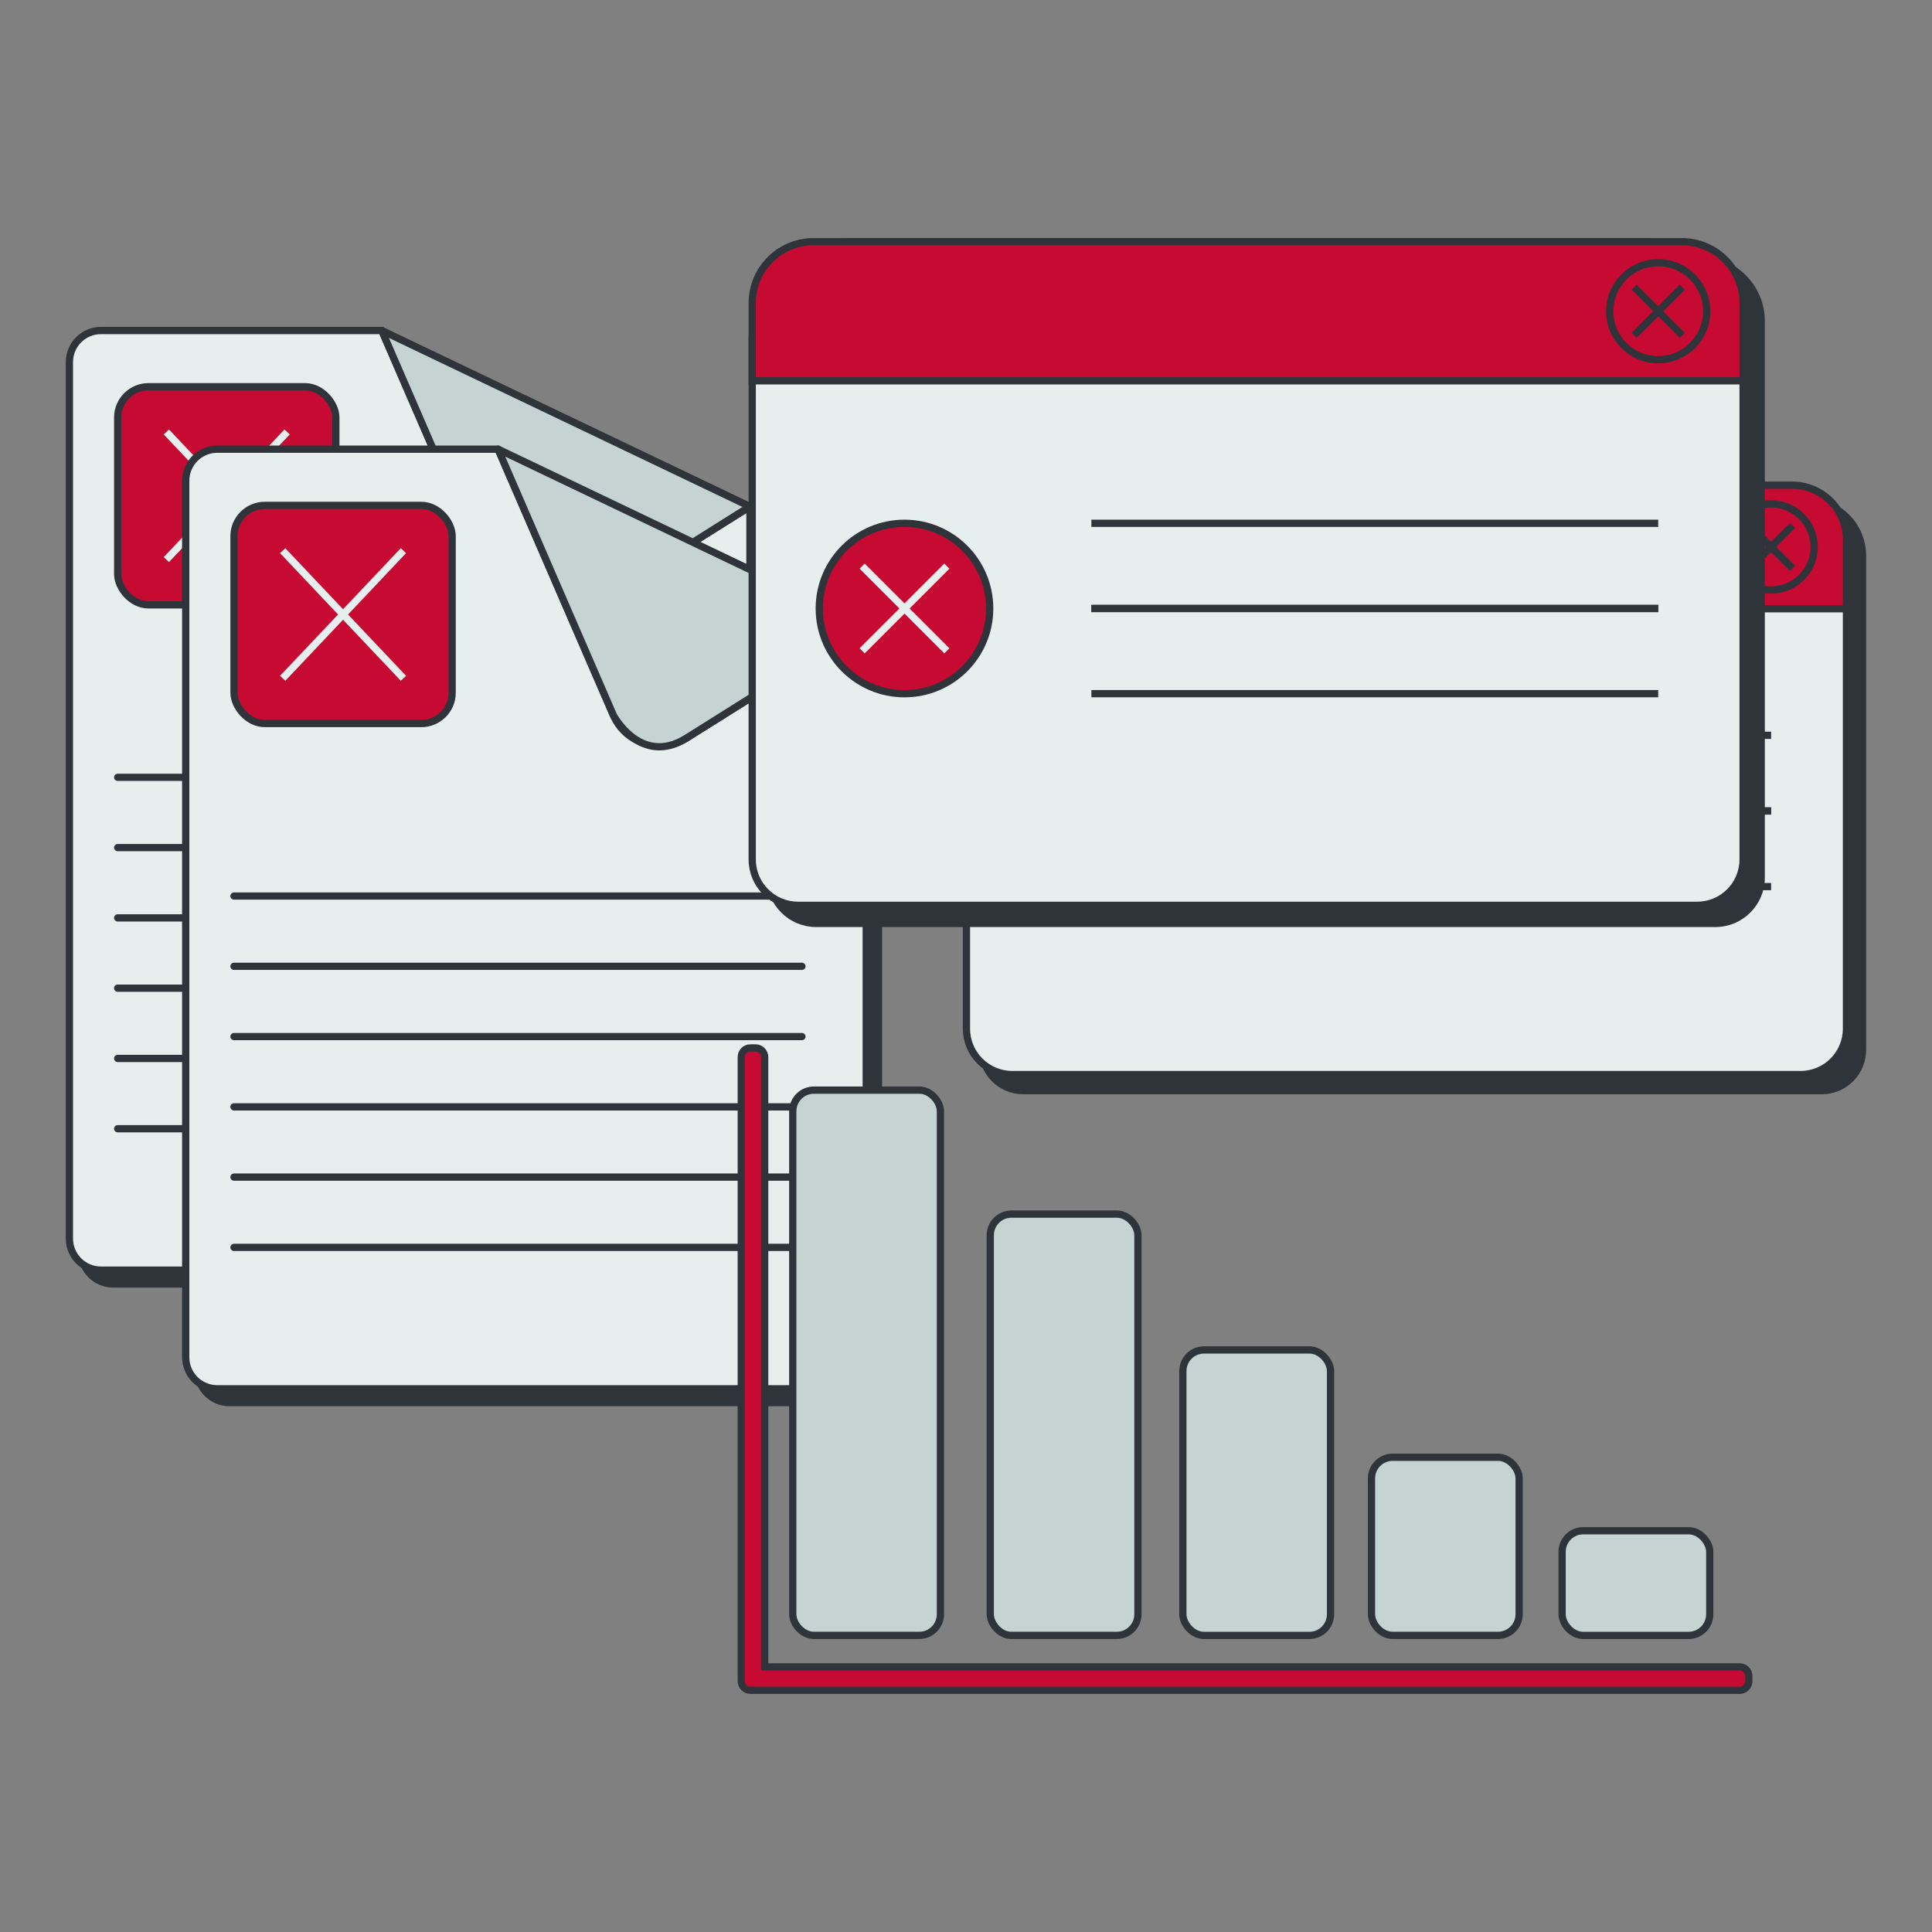 <?xml version="1.0" encoding="UTF-8"?> <svg xmlns="http://www.w3.org/2000/svg" id="Layer_1" viewBox="0 0 533.05 533.05"><rect x="0" y="0" width="533.05" height="533.05" fill="#808080" stroke="none"/><defs><style> .cls-1, .cls-2, .cls-3, .cls-4, .cls-5, .cls-6, .cls-7, .cls-8, .cls-9 { stroke-width: 2px; } .cls-1, .cls-2, .cls-3, .cls-4, .cls-5, .cls-6, .cls-7, .cls-9 { stroke: #2f343a; } .cls-1, .cls-3, .cls-5, .cls-6, .cls-8 { stroke-miterlimit: 10; } .cls-1, .cls-7 { fill: #e7eeee; } .cls-2 { fill: none; } .cls-2, .cls-4, .cls-7, .cls-9 { stroke-linecap: round; stroke-linejoin: round; } .cls-3, .cls-4 { fill: #c5d3d3; } .cls-5 { fill: #c60a32; } .cls-6 { fill: #50545a; } .cls-8 { stroke: #e7eeee; } .cls-8, .cls-9 { fill: #2f343a; } </style></defs><g><path class="cls-9" d="M498.87,138.3h-212.75c-8.3,0-15.03,6.73-15.03,15.03v136.35c0,6.21,5.03,11.24,11.24,11.24h220.31c6.21,0,11.24-5.03,11.24-11.24v-136.35c0-8.3-6.73-15.03-15.03-15.03Z"></path><g><path class="cls-1" d="M293.85,133.86h188.09c15.18,0,27.51,12.33,27.51,27.51v122.45c0,6.99-5.67,12.66-12.66,12.66h-217.48c-6.99,0-12.66-5.67-12.66-12.66v-122.76c0-15.01,12.19-27.2,27.2-27.2Z"></path><path class="cls-5" d="M509.46,148.89c0-8.3-6.73-15.03-15.03-15.03h-212.75c-8.3,0-15.03,6.73-15.03,15.03v19.07h242.8v-19.07Z"></path><circle class="cls-5" cx="303.97" cy="223.75" r="20.88"></circle><g><line class="cls-8" x1="293.59" y1="213.37" x2="314.35" y2="234.12"></line><line class="cls-8" x1="293.59" y1="234.12" x2="314.35" y2="213.37"></line></g><circle class="cls-5" cx="488.66" cy="150.91" r="11.88"></circle><g><line class="cls-5" x1="482.75" y1="145" x2="494.57" y2="156.81"></line><line class="cls-5" x1="482.75" y1="156.81" x2="494.57" y2="145"></line></g><line class="cls-6" x1="349.77" y1="202.87" x2="488.66" y2="202.87"></line><line class="cls-6" x1="349.77" y1="223.75" x2="488.66" y2="223.75"></line><line class="cls-6" x1="349.77" y1="223.75" x2="488.66" y2="223.75"></line><line class="cls-6" x1="349.77" y1="244.62" x2="488.66" y2="244.62"></line></g></g><g><g><path class="cls-9" d="M210.28,142.18v203.36c0,4.81-3.9,8.71-8.71,8.71H31.23c-4.81,0-8.71-3.9-8.71-8.71V102.33c0-4.81,3.9-8.71,8.71-8.71h77.48l31.82,73.45c3.39,7.83,12.96,10.79,20.18,6.25l49.57-31.14Z"></path><path class="cls-9" d="M210.28,142.18l-101.57-48.56,31.82,73.45s7.55,14.19,20.18,6.25c12.63-7.93,49.57-31.14,49.57-31.14Z"></path><rect class="cls-9" x="35.84" y="109.13" width="60.19" height="60.19" rx="8.5" ry="8.5"></rect><polyline class="cls-9" points="46.72 145.53 56.92 157.88 83.41 122.66"></polyline><line class="cls-9" x1="35.84" y1="216.9" x2="192.55" y2="216.9"></line><line class="cls-9" x1="35.84" y1="255.68" x2="192.55" y2="255.68"></line><line class="cls-9" x1="35.84" y1="236.29" x2="192.55" y2="236.29"></line><line class="cls-9" x1="35.84" y1="275.07" x2="192.55" y2="275.07"></line><line class="cls-9" x1="35.84" y1="313.85" x2="192.55" y2="313.85"></line><line class="cls-9" x1="35.84" y1="294.46" x2="192.55" y2="294.46"></line></g><g><path class="cls-7" d="M206.91,139.75v201.98c0,4.81-3.9,8.71-8.71,8.71H27.86c-4.81,0-8.71-3.9-8.71-8.71V99.9c0-4.81,3.9-8.71,8.71-8.71h77.48l31.82,73.45c3.39,7.83,12.96,10.79,20.18,6.25l49.57-31.14Z"></path><path class="cls-4" d="M206.91,139.75l-101.57-48.56,31.82,73.45s7.55,14.19,20.18,6.25c12.63-7.93,49.57-31.14,49.57-31.14Z"></path><rect class="cls-5" x="32.47" y="106.7" width="60.19" height="60.19" rx="8.5" ry="8.5"></rect><g><line class="cls-8" x1="45.9" y1="154.4" x2="79.22" y2="119.18"></line><line class="cls-8" x1="79.22" y1="154.4" x2="45.9" y2="119.18"></line></g><line class="cls-2" x1="32.47" y1="214.47" x2="189.17" y2="214.47"></line><line class="cls-2" x1="32.47" y1="253.25" x2="189.17" y2="253.25"></line><line class="cls-2" x1="32.47" y1="233.86" x2="189.17" y2="233.86"></line><line class="cls-2" x1="32.47" y1="272.64" x2="189.17" y2="272.64"></line><line class="cls-2" x1="32.47" y1="311.42" x2="189.17" y2="311.42"></line><line class="cls-2" x1="32.47" y1="292.03" x2="189.17" y2="292.03"></line></g></g><g><g><path class="cls-9" d="M242.37,174.92v203.36c0,4.81-3.9,8.71-8.71,8.71H63.32c-4.81,0-8.71-3.9-8.71-8.71v-243.21c0-4.81,3.9-8.71,8.71-8.71h77.48l31.82,73.45c3.39,7.83,12.96,10.79,20.18,6.25l49.57-31.14Z"></path><path class="cls-9" d="M242.37,174.92l-101.57-48.56,31.82,73.45s7.55,14.19,20.18,6.25c12.63-7.93,49.57-31.14,49.57-31.14Z"></path><rect class="cls-9" x="67.93" y="141.87" width="60.19" height="60.19" rx="8.5" ry="8.5"></rect><polyline class="cls-9" points="78.8 178.28 89.01 190.62 115.5 155.4"></polyline><line class="cls-9" x1="67.93" y1="249.65" x2="224.63" y2="249.65"></line><line class="cls-9" x1="67.93" y1="288.43" x2="224.63" y2="288.43"></line><line class="cls-9" x1="67.93" y1="269.04" x2="224.63" y2="269.04"></line><line class="cls-9" x1="67.93" y1="307.82" x2="224.63" y2="307.82"></line><line class="cls-9" x1="67.93" y1="346.59" x2="224.63" y2="346.59"></line><line class="cls-9" x1="67.93" y1="327.21" x2="224.63" y2="327.21"></line></g><g><path class="cls-7" d="M239,172.49v201.98c0,4.81-3.9,8.71-8.71,8.71H59.95c-4.81,0-8.71-3.9-8.71-8.71v-241.83c0-4.81,3.9-8.71,8.71-8.71h77.48l31.82,73.45c3.39,7.83,12.96,10.79,20.18,6.25l49.57-31.14Z"></path><path class="cls-4" d="M239,172.49l-101.57-48.56,31.82,73.45s7.55,14.19,20.18,6.25c12.63-7.93,49.57-31.14,49.57-31.14Z"></path><rect class="cls-5" x="64.56" y="139.44" width="60.19" height="60.19" rx="8.5" ry="8.5"></rect><g><line class="cls-8" x1="77.99" y1="187.15" x2="111.31" y2="151.93"></line><line class="cls-8" x1="111.31" y1="187.15" x2="77.99" y2="151.93"></line></g><line class="cls-2" x1="64.56" y1="247.22" x2="221.26" y2="247.22"></line><line class="cls-2" x1="64.56" y1="286" x2="221.26" y2="286"></line><line class="cls-2" x1="64.56" y1="266.61" x2="221.26" y2="266.61"></line><line class="cls-2" x1="64.56" y1="305.39" x2="221.26" y2="305.39"></line><line class="cls-2" x1="64.56" y1="344.16" x2="221.26" y2="344.16"></line><line class="cls-2" x1="64.56" y1="324.77" x2="221.26" y2="324.77"></line></g></g><rect class="cls-3" x="218.73" y="300.77" width="40.74" height="150.44" rx="5.83" ry="5.83"></rect><rect class="cls-4" x="273.22" y="334.98" width="40.74" height="116.23" rx="5.83" ry="5.83"></rect><rect class="cls-3" x="326.36" y="372.46" width="40.74" height="78.76" rx="5.83" ry="5.83"></rect><rect class="cls-3" x="378.4" y="402.07" width="40.74" height="49.14" rx="5.83" ry="5.83"></rect><rect class="cls-4" x="430.99" y="422.34" width="40.74" height="28.88" rx="5.83" ry="5.83"></rect><path class="cls-5" d="M207.05,289.13h1.4c1.4,0,2.53,1.13,2.53,2.53v168.24s269,0,269,0c1.4,0,2.53,1.13,2.53,2.53v1.4c0,1.4-1.13,2.53-2.53,2.53H208.45s-1.4,0-1.4,0c-1.4,0-2.53-1.13-2.53-2.53v-1.4s0-170.78,0-170.78c0-1.4,1.13-2.53,2.53-2.53Z"></path><g><path class="cls-9" d="M469.01,71.68h-239.55c-9.35,0-16.92,7.58-16.92,16.92v153.52c0,6.99,5.67,12.66,12.66,12.66h248.07c6.99,0,12.66-5.67,12.66-12.66V88.6c0-9.34-7.58-16.92-16.92-16.92Z"></path><g><path class="cls-1" d="M234.74,66.68h218.68c15.18,0,27.51,12.33,27.51,27.51v142.93c0,6.99-5.67,12.66-12.66,12.66h-248.07c-6.99,0-12.66-5.67-12.66-12.66V93.88c0-15.01,12.19-27.2,27.2-27.2Z"></path><path class="cls-5" d="M480.93,83.6c0-9.35-7.58-16.92-16.92-16.92h-239.55c-9.35,0-16.92,7.58-16.92,16.92v21.47h273.39v-21.47Z"></path><circle class="cls-5" cx="249.55" cy="167.89" r="23.51"></circle><g><line class="cls-8" x1="237.87" y1="156.2" x2="261.24" y2="179.57"></line><line class="cls-8" x1="237.87" y1="179.57" x2="261.24" y2="156.2"></line></g><circle class="cls-5" cx="457.51" cy="85.87" r="13.38"></circle><g><line class="cls-5" x1="450.86" y1="79.22" x2="464.16" y2="92.52"></line><line class="cls-5" x1="450.86" y1="92.52" x2="464.16" y2="79.22"></line></g><line class="cls-6" x1="301.12" y1="144.38" x2="457.51" y2="144.38"></line><line class="cls-6" x1="301.12" y1="167.89" x2="457.51" y2="167.89"></line><line class="cls-6" x1="301.12" y1="167.89" x2="457.51" y2="167.89"></line><line class="cls-6" x1="301.12" y1="191.39" x2="457.51" y2="191.39"></line></g></g></svg> 